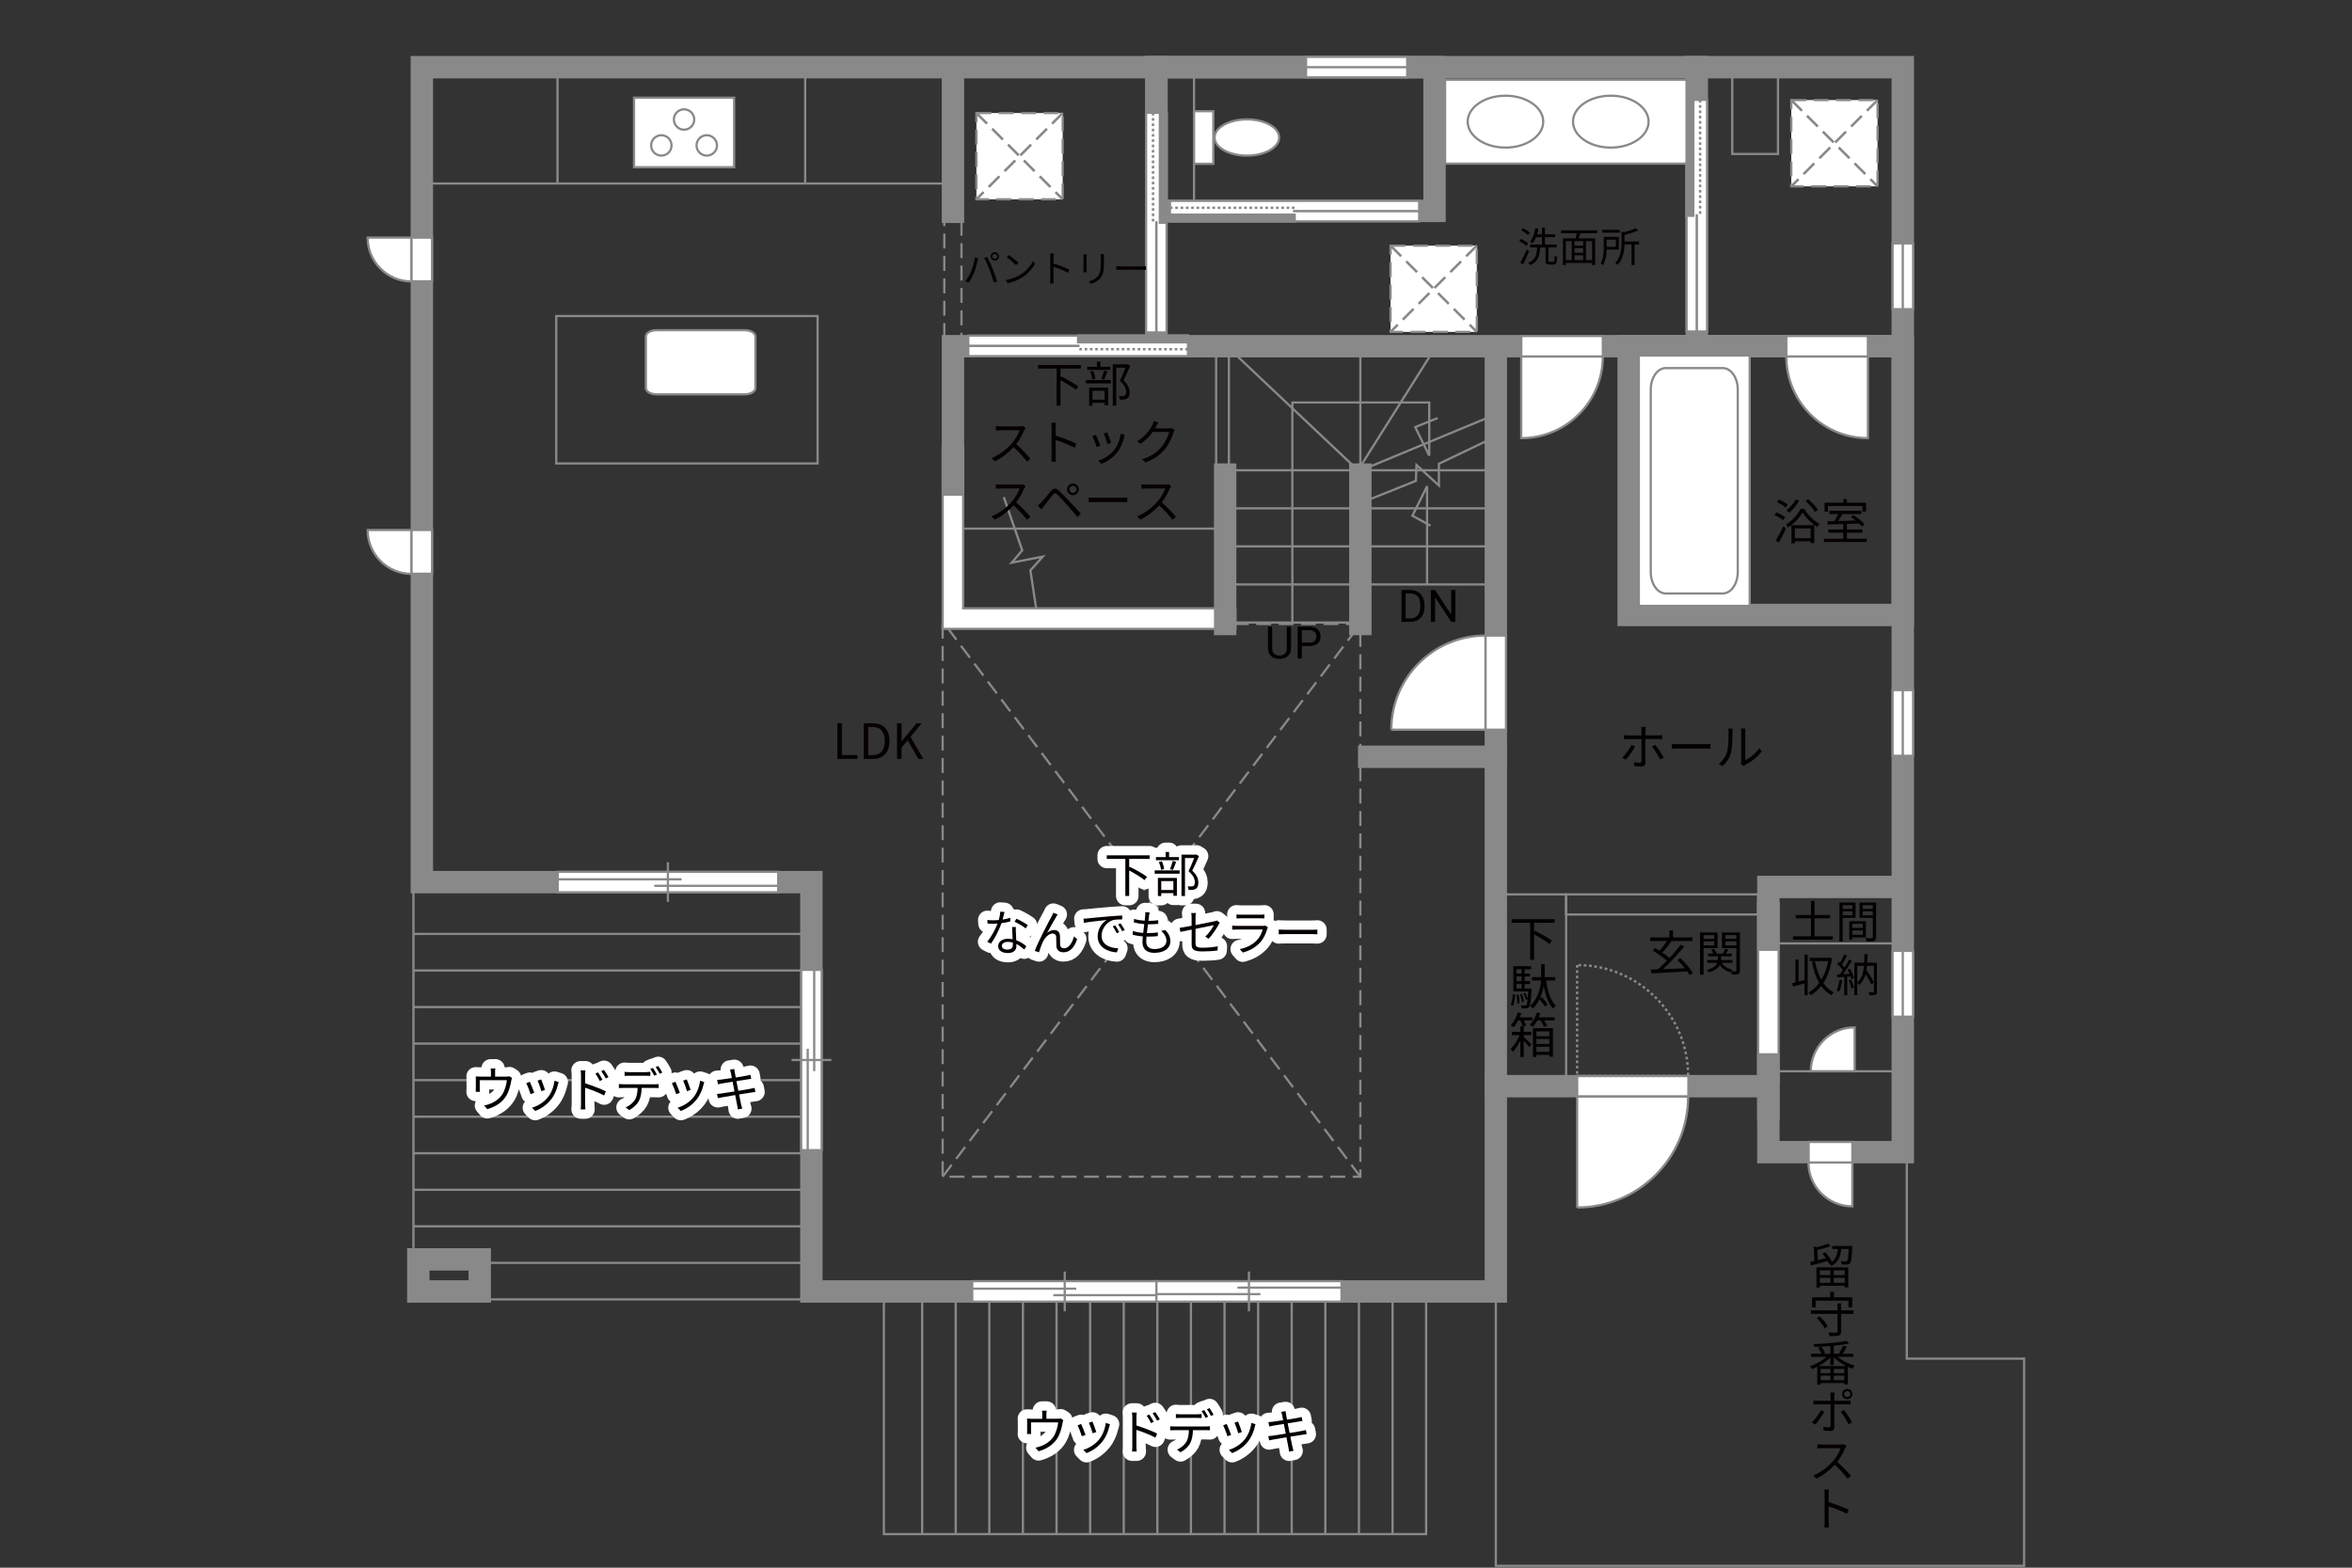 <?xml version="1.0" encoding="UTF-8"?><svg xmlns="http://www.w3.org/2000/svg" viewBox="0 0 630 420"><rect x="0" y="0" width="630" height="420" fill="#333333" stroke="none"/><defs><style>.cls-1{fill:#040000;}.cls-2{fill:#060001;}.cls-3,.cls-4,.cls-5,.cls-6{fill:#fff;}.cls-7{fill:#888988;}.cls-8{stroke:#fff;stroke-linecap:round;stroke-linejoin:round;stroke-width:5px;}.cls-8,.cls-9,.cls-10,.cls-11,.cls-12,.cls-13,.cls-14,.cls-15{fill:none;}.cls-9,.cls-10,.cls-4,.cls-5,.cls-13,.cls-6{stroke-width:.6px;}.cls-9,.cls-10,.cls-6{stroke-dasharray:0 0 4 2;}.cls-9,.cls-5,.cls-11,.cls-13,.cls-15,.cls-6{stroke:#898989;}.cls-10{stroke:#898988;}.cls-4,.cls-12,.cls-14{stroke:#888988;}.cls-11,.cls-12,.cls-14{stroke-width:.65px;}.cls-14{stroke-dasharray:0 0 0 0 .71 0 0 .71;}.cls-15{stroke-linecap:square;stroke-width:6px;}</style></defs><g id="kan"><rect class="cls-13" x="236.75" y="346" width="145.25" height="65"/><line class="cls-13" x1="247" y1="411" x2="247" y2="346"/><line class="cls-13" x1="256" y1="411" x2="256" y2="346"/><line class="cls-13" x1="265" y1="411" x2="265" y2="346"/><line class="cls-13" x1="274" y1="411" x2="274" y2="346"/><line class="cls-13" x1="283" y1="411" x2="283" y2="346"/><line class="cls-13" x1="292" y1="411" x2="292" y2="346"/><line class="cls-13" x1="301" y1="411" x2="301" y2="346"/><line class="cls-13" x1="310" y1="411" x2="310" y2="346"/><line class="cls-13" x1="319" y1="411" x2="319" y2="346"/><line class="cls-13" x1="328" y1="411" x2="328" y2="346"/><line class="cls-13" x1="337" y1="411" x2="337" y2="346"/><line class="cls-13" x1="346" y1="411" x2="346" y2="346"/><line class="cls-13" x1="355" y1="411" x2="355" y2="346"/><line class="cls-13" x1="364" y1="411" x2="364" y2="346"/><line class="cls-13" x1="373" y1="411" x2="373" y2="346"/><line class="cls-13" x1="130.5" y1="348.12" x2="217.33" y2="348.12"/><line class="cls-13" x1="130.5" y1="338.33" x2="217.33" y2="338.33"/><line class="cls-13" x1="110.75" y1="328.54" x2="217.33" y2="328.54"/><line class="cls-13" x1="110.75" y1="318.75" x2="217.33" y2="318.75"/><line class="cls-13" x1="110.75" y1="308.96" x2="217.33" y2="308.96"/><line class="cls-13" x1="110.75" y1="299.17" x2="217.33" y2="299.17"/><line class="cls-13" x1="110.75" y1="289.38" x2="217.33" y2="289.38"/><line class="cls-13" x1="110.75" y1="279.59" x2="217.33" y2="279.59"/><line class="cls-13" x1="110.75" y1="269.8" x2="217.33" y2="269.8"/><line class="cls-13" x1="110.75" y1="260.01" x2="217.33" y2="260.01"/><line class="cls-13" x1="110.75" y1="250.21" x2="217.33" y2="250.21"/><line class="cls-13" x1="110.75" y1="335.5" x2="110.75" y2="236.33"/><rect class="cls-13" x="325.75" y="92.75" width="3.42" height="33.08"/><line class="cls-13" x1="329.22" y1="166.78" x2="363.42" y2="166.78"/><line class="cls-13" x1="329.22" y1="156.58" x2="399.71" y2="156.58"/><line class="cls-13" x1="329.22" y1="146.38" x2="399.71" y2="146.38"/><line class="cls-13" x1="329.22" y1="136.19" x2="399.71" y2="136.19"/><line class="cls-13" x1="329.22" y1="125.99" x2="399.71" y2="125.99"/><polyline class="cls-13" points="330.25 94.33 363.75 125.99 383.58 94.5"/><line class="cls-13" x1="366.22" y1="125.31" x2="400.67" y2="111"/><line class="cls-13" x1="364.38" y1="128.5" x2="364.38" y2="94.42"/><polyline class="cls-13" points="366.33 134 379.25 128.83 379.42 124.58 385.42 130.08 385.42 124.25 399.33 117.58"/><polyline class="cls-13" points="346.17 166.78 346.17 107.83 382.83 107.83 382.83 122.08 379.08 114.42 385.08 112"/><polyline class="cls-13" points="382.25 156.58 382.25 130.25 378.33 138.17 383.17 140.83"/><rect class="cls-9" x="252.5" y="167.17" width="111.88" height="148.08"/><line class="cls-9" x1="364.38" y1="315.25" x2="254" y2="168.48"/><line class="cls-9" x1="252.5" y1="315.25" x2="364.38" y2="167.17"/><line class="cls-13" x1="258" y1="141.62" x2="328.17" y2="141.62"/><polyline class="cls-13" points="277.75 164.38 276 152.81 279.31 149.12 271 150.75 273.81 147.44 268.88 133.19"/><line class="cls-13" x1="113" y1="49.17" x2="255.25" y2="49.17"/><line class="cls-13" x1="149.33" y1="18" x2="149.33" y2="49.17"/><line class="cls-13" x1="215.67" y1="18" x2="215.67" y2="49.17"/><rect class="cls-13" x="149" y="84.67" width="70" height="39.5"/><rect class="cls-9" x="252.94" y="57.75" width="4.6" height="32.81"/><rect class="cls-13" x="402.88" y="239.62" width="16.62" height="51.38"/><rect class="cls-13" x="419.5" y="239.62" width="51.42" height="5.38"/><line class="cls-13" x1="476.42" y1="252.75" x2="509.67" y2="252.75"/><line class="cls-13" x1="476.42" y1="287" x2="508.38" y2="287"/><line class="cls-13" x1="319.83" y1="18" x2="319.83" y2="56.5"/><polyline class="cls-13" points="400.67 346 400.67 419.5 542.17 419.5 542.17 364 510.75 364 510.75 307.5"/><rect class="cls-13" x="464" y="19.5" width="12.25" height="21.75"/></g><g id="_外壁"><polygon class="cls-5" points="470.92 290 470.92 242 476.42 242 476.42 290 470.92 290 470.92 290"/><polygon class="cls-5" points="252.5 168.48 252.5 122.5 252.5 119.75 258 119.75 258 162.98 330.92 162.98 330.92 168.48 252.5 168.48 252.5 168.48"/><polygon class="cls-15" points="278 18 113 18 113 236.33 217.33 236.33 217.33 346 400.67 346 400.67 291 473.67 291 473.67 308.67 509.67 308.67 509.67 18 278 18"/><rect class="cls-15" x="112.05" y="337.4" width="16.45" height="8.6"/><polyline class="cls-15" points="400.67 291 400.67 92.75 509.67 92.75 255.25 92.75 255.25 129.83"/><line class="cls-15" x1="328.17" y1="127.15" x2="328.17" y2="167.17"/><line class="cls-15" x1="364.38" y1="127.15" x2="364.38" y2="167.17"/><line class="cls-15" x1="309.75" y1="18" x2="309.75" y2="92.75"/><line class="cls-15" x1="255.25" y1="56.75" x2="255.25" y2="20"/><line class="cls-15" x1="400.67" y1="202.75" x2="366.75" y2="202.75"/><line class="cls-15" x1="473.67" y1="297.25" x2="473.67" y2="285.17"/><polyline class="cls-15" points="473.67 251.75 473.67 237.62 508.25 237.62"/><rect class="cls-15" x="436.25" y="92.75" width="73.42" height="72"/><line class="cls-15" x1="454.5" y1="92.75" x2="454.5" y2="18"/><rect class="cls-15" x="309.75" y="18" width="74.5" height="38.5"/></g><g id="_建距"><path class="cls-5" d="m484.41,311.44h11.76v11.76c-6.49,0-11.76-5.26-11.76-11.76Z"/><polygon class="cls-5" points="484.45 308.67 484.45 305.94 496.17 305.94 496.17 311.44 484.45 311.44 484.45 308.67"/><path class="cls-5" d="m485.03,287h11.76v-11.76c-6.49,0-11.76,5.26-11.76,11.76Z"/><path class="cls-5" d="m110.23,153.75v-11.76h-11.76c0,6.49,5.26,11.76,11.76,11.76Z"/><polygon class="cls-5" points="113 153.71 115.73 153.71 115.73 141.99 110.23 141.99 110.23 153.71 113 153.71"/><path class="cls-5" d="m110.23,75.41v-11.76h-11.76c0,6.49,5.26,11.76,11.76,11.76Z"/><polygon class="cls-5" points="113 75.37 115.73 75.37 115.73 63.66 110.23 63.66 110.23 75.37 113 75.37"/><polygon class="cls-5" points="349.83 18 349.83 20.73 376.93 20.73 376.93 15.23 349.83 15.23 349.83 18"/><line class="cls-13" x1="376.93" y1="18" x2="349.83" y2="18"/><polygon class="cls-5" points="509.67 254.75 506.94 254.75 506.94 272.38 512.44 272.38 512.44 254.75 509.67 254.75"/><line class="cls-13" x1="509.67" y1="272.38" x2="509.67" y2="254.75"/><polygon class="cls-5" points="509.67 184.88 506.94 184.88 506.94 202.5 512.44 202.5 512.44 184.88 509.67 184.88"/><line class="cls-13" x1="509.67" y1="202.5" x2="509.67" y2="184.88"/><polygon class="cls-5" points="509.67 65.21 506.94 65.21 506.94 82.83 512.44 82.83 512.44 65.21 509.67 65.21"/><line class="cls-13" x1="509.67" y1="82.83" x2="509.67" y2="65.21"/><polygon class="cls-5" points="400.67 195.5 403.4 195.5 403.4 170.27 397.9 170.27 397.9 195.5 400.67 195.5"/><path class="cls-4" d="m372.67,195.5h25.22v-25.23c-13.93,0-25.22,11.29-25.22,25.23"/><polygon class="cls-5" points="422.45 291 422.45 288.27 452.25 288.27 452.25 293.77 422.45 293.77 422.45 291"/><path class="cls-4" d="m422.45,323.5v-29.72h29.73c0,16.42-13.31,29.72-29.73,29.72"/><path class="cls-14" d="m422.45,258.55v29.72h29.73c0-16.42-13.31-29.72-29.73-29.72"/><polygon class="cls-5" points="478.48 92.75 478.48 90.02 500.33 90.02 500.33 95.52 478.48 95.52 478.48 92.75"/><path class="cls-5" d="m478.48,95.52h21.86v21.87c-12.07,0-21.86-9.79-21.86-21.87"/><polygon class="cls-5" points="429.33 92.75 429.33 90.02 407.48 90.02 407.48 95.52 429.33 95.52 429.33 92.75"/><path class="cls-5" d="m429.33,95.52h-21.86v21.87c12.07,0,21.86-9.79,21.86-21.87"/><rect class="cls-5" x="438.97" y="95.25" width="29.7" height="67.08"/><path class="cls-13" d="m446.18,98.61c-2.21,0-4.01,2.59-4.01,5.74v48.91c0,3.16,1.8,5.73,4.01,5.73h15.28c2.21,0,4.01-2.58,4.01-5.73v-48.91c0-3.15-1.8-5.74-4.01-5.74h-15.28Z"/><path class="cls-5" d="m173,90.14c0-.94,1.29-1.68,2.88-1.68h23.58c1.59,0,2.89.75,2.89,1.68v13.82c0,.93-1.3,1.69-2.89,1.69h-23.58c-1.59,0-2.88-.76-2.88-1.69v-13.82Z"/><rect class="cls-5" x="169.83" y="26.18" width="26.81" height="18.62"/><path class="cls-5" d="m179.88,38.96c0-1.51-1.22-2.73-2.73-2.73s-2.74,1.22-2.74,2.73,1.23,2.73,2.74,2.73,2.73-1.22,2.73-2.73Z"/><path class="cls-5" d="m192.05,38.96c0-1.51-1.23-2.73-2.74-2.73s-2.73,1.22-2.73,2.73,1.22,2.73,2.73,2.73,2.74-1.22,2.74-2.73Z"/><path class="cls-5" d="m185.96,32.01c0-1.51-1.23-2.72-2.73-2.72s-2.73,1.22-2.73,2.72,1.23,2.74,2.73,2.74,2.73-1.23,2.73-2.74Z"/><polygon class="cls-5" points="149.38 236.33 149.38 239.06 208.44 239.06 208.44 233.56 149.38 233.56 149.38 236.33"/><line class="cls-13" x1="178.9" y1="230.99" x2="178.9" y2="241.64"/><line class="cls-13" x1="182.57" y1="235.58" x2="149.38" y2="235.58"/><line class="cls-13" x1="208.44" y1="237.32" x2="175.24" y2="237.32"/><polygon class="cls-5" points="217.33 259.83 214.6 259.83 214.6 308.14 220.1 308.14 220.1 259.83 217.33 259.83"/><line class="cls-13" x1="222.68" y1="283.98" x2="212.02" y2="283.98"/><line class="cls-13" x1="218.09" y1="286.98" x2="218.09" y2="259.83"/><line class="cls-13" x1="216.35" y1="308.14" x2="216.35" y2="280.99"/><polygon class="cls-5" points="313.38 56.54 313.38 53.81 380.14 53.81 380.14 59.31 313.38 59.31 313.38 56.54"/><rect class="cls-7" x="313.38" y="57.53" width="33.39" height="1.78"/><rect class="cls-12" x="313.38" y="57.53" width="33.39" height="1.78"/><line class="cls-14" x1="313.38" y1="55.67" x2="346.76" y2="55.67"/><path class="cls-3" d="m346.76,56.56l33.38-.07-33.38.07Z"/><line class="cls-11" x1="346.34" y1="56.56" x2="380.23" y2="56.56"/><polygon class="cls-5" points="454.53 26.75 457.26 26.75 457.26 88.81 451.76 88.81 451.76 26.75 454.53 26.75"/><rect class="cls-7" x="451.76" y="26.75" width="1.78" height="31.03"/><rect class="cls-12" x="451.76" y="26.75" width="1.78" height="31.03"/><line class="cls-14" x1="455.39" y1="26.75" x2="455.39" y2="57.78"/><path class="cls-3" d="m454.5,57.78l.07,31.03-.07-31.03Z"/><line class="cls-11" x1="454.5" y1="57.39" x2="454.5" y2="88.89"/><polygon class="cls-5" points="309.71 30.22 306.98 30.22 306.98 89.07 312.48 89.07 312.48 30.22 309.71 30.22"/><rect class="cls-7" x="310.7" y="30.22" width="1.78" height="29.43"/><rect class="cls-12" x="310.7" y="30.22" width="1.78" height="29.43"/><line class="cls-14" x1="308.85" y1="30.22" x2="308.85" y2="59.64"/><path class="cls-3" d="m309.74,59.64l-.07,29.42.07-29.42Z"/><line class="cls-11" x1="309.74" y1="59.27" x2="309.74" y2="89.14"/><polygon class="cls-5" points="318.21 92.68 318.21 95.41 259.36 95.41 259.36 89.91 318.21 89.91 318.21 92.68"/><rect class="cls-7" x="288.79" y="89.91" width="29.43" height="1.78"/><rect class="cls-12" x="288.79" y="89.91" width="29.43" height="1.78"/><line class="cls-14" x1="318.21" y1="93.55" x2="288.79" y2="93.55"/><path class="cls-3" d="m288.79,92.66l-29.42.07,29.42-.07Z"/><line class="cls-11" x1="289.16" y1="92.66" x2="259.29" y2="92.66"/><rect class="cls-5" x="319.83" y="29.79" width="5.17" height="14.09"/><path class="cls-5" d="m333.99,31.98c-4.77,0-8.65,2.17-8.65,4.86s3.88,4.86,8.65,4.86,8.64-2.17,8.64-4.86-3.87-4.86-8.64-4.86Z"/><rect class="cls-5" x="387.08" y="21.35" width="64.67" height="22.48"/><path class="cls-13" d="m393.13,32.59c0-3.83,4.53-6.95,10.12-6.95s10.12,3.11,10.12,6.95-4.53,6.95-10.12,6.95-10.12-3.12-10.12-6.95Z"/><path class="cls-13" d="m421.34,32.59c0-3.83,4.53-6.95,10.12-6.95s10.12,3.11,10.12,6.95-4.53,6.95-10.12,6.95-10.12-3.12-10.12-6.95Z"/><rect class="cls-6" x="479.81" y="26.81" width="23.11" height="23.11"/><line class="cls-10" x1="502.92" y1="26.81" x2="479.81" y2="49.92"/><line class="cls-9" x1="502.92" y1="26.81" x2="479.81" y2="49.92"/><line class="cls-10" x1="479.81" y1="26.81" x2="502.92" y2="49.92"/><line class="cls-9" x1="479.81" y1="26.81" x2="502.92" y2="49.92"/><rect class="cls-6" x="372.47" y="65.81" width="23.11" height="23.11"/><line class="cls-10" x1="395.58" y1="65.81" x2="372.47" y2="88.92"/><line class="cls-9" x1="395.58" y1="65.81" x2="372.47" y2="88.92"/><line class="cls-10" x1="372.47" y1="65.81" x2="395.58" y2="88.92"/><line class="cls-9" x1="372.47" y1="65.81" x2="395.58" y2="88.92"/><rect class="cls-6" x="261.54" y="30.28" width="23.11" height="23.11"/><line class="cls-10" x1="284.66" y1="30.28" x2="261.54" y2="53.39"/><line class="cls-9" x1="284.66" y1="30.28" x2="261.54" y2="53.39"/><line class="cls-10" x1="261.54" y1="30.28" x2="284.66" y2="53.39"/><line class="cls-9" x1="261.54" y1="30.28" x2="284.66" y2="53.39"/><polygon class="cls-5" points="260.42 346 260.42 348.73 310 348.73 310 343.23 260.42 343.23 260.42 346"/><line class="cls-13" x1="285.2" y1="340.65" x2="285.2" y2="351.31"/><line class="cls-13" x1="288.28" y1="345.25" x2="260.42" y2="345.25"/><line class="cls-13" x1="310" y1="346.99" x2="282.13" y2="346.99"/><polygon class="cls-5" points="309.75 345.96 309.75 343.23 359.33 343.23 359.33 348.73 309.75 348.73 309.75 345.96"/><line class="cls-13" x1="334.54" y1="351.31" x2="334.54" y2="340.65"/><line class="cls-13" x1="337.61" y1="346.71" x2="309.75" y2="346.71"/><line class="cls-13" x1="359.33" y1="344.97" x2="331.47" y2="344.97"/></g><g id="_文字"><path class="cls-1" d="m452.58,261.23c-.17-.29-.38-.62-.64-.97-3.5.2-7.19.38-9.63.51l-.1-1.01c.56-.01,1.2-.04,1.88-.07.74-.65,1.57-1.44,2.39-2.29-.96-.87-2.52-1.98-3.77-2.74l.6-.69c.38.22.79.47,1.21.73.68-.75,1.44-1.77,1.98-2.61h-4.49v-.95h5.15v-1.89h.99v1.89h5.2v.95h-5.79l.16.07c-.73,1.03-1.66,2.21-2.47,3.04.73.49,1.43,1,1.94,1.46,1.12-1.2,2.18-2.46,2.99-3.56l.95.49c-1.62,2-3.83,4.36-5.71,6.07,1.79-.08,3.85-.17,5.86-.26-.62-.78-1.34-1.57-2-2.22l.83-.49c1.3,1.22,2.7,2.89,3.37,3.99l-.9.57Z"/><path class="cls-1" d="m456.32,254v7.14h-.95v-11.32h4.71v4.19h-3.76Zm0-3.46v1h2.85v-1h-2.85Zm2.85,2.74v-1.08h-2.85v1.08h2.85Zm6.88,6.69c0,.52-.1.81-.46.98-.32.16-.88.17-1.7.17-.03-.23-.14-.61-.26-.86-.05.08-.1.16-.13.22-1.27-.34-2.22-1.01-2.82-1.95-.38.73-1.2,1.46-2.92,1.99-.12-.18-.38-.48-.57-.65,1.83-.51,2.55-1.25,2.81-1.92h-2.69v-.74h2.83v-1.01h-2.61v-.73h1.39c-.13-.34-.35-.75-.58-1.05l.75-.25c.31.4.61.94.7,1.3h1.69c.22-.4.49-.94.62-1.33l.87.29c-.22.35-.46.73-.66,1.04h1.53v.73h-2.85v1.01h3.07v.74h-2.86c.55.92,1.52,1.56,2.85,1.82-.12.1-.26.27-.38.43.55.03,1.05.03,1.21.01.17,0,.22-.06.22-.25v-5.95h-3.87v-4.2h4.82v10.17Zm-3.9-9.44v1h2.95v-1h-2.95Zm2.95,2.77v-1.1h-2.95v1.1h2.95Z"/><path class="cls-1" d="m435.45,203.56l-.9-.61c.87-.79,1.98-2.34,2.48-3.39l.91.44c-.55,1.11-1.75,2.77-2.5,3.56Zm5.28-7.89v1.34h3.43c.31,0,.74-.03,1.07-.06v1.08c-.35-.03-.74-.04-1.05-.04h-3.45v6.31c0,.68-.33,1.03-1.12,1.03-.55,0-1.31-.03-1.85-.09l-.09-1.03c.57.1,1.16.14,1.5.14s.51-.14.51-.49v-5.86h-3.6c-.4,0-.77.01-1.12.05v-1.1c.36.05.69.08,1.11.08h3.61v-1.34c0-.27-.04-.73-.09-.92h1.22c-.03.18-.08.65-.08.92Zm4.9,7.29l-.96.53c-.51-1.03-1.48-2.64-2.17-3.46l.88-.48c.7.83,1.73,2.47,2.25,3.41Z"/><path class="cls-1" d="m449.63,199.37h7.12c.65,0,1.12-.04,1.4-.06v1.27c-.26-.01-.81-.06-1.39-.06h-7.14c-.71,0-1.4.03-1.81.06v-1.27c.39.03,1.08.06,1.81.06Z"/><path class="cls-1" d="m462.62,201.4c.38-1.18.39-3.78.39-5.23,0-.39-.04-.68-.09-.95h1.2c-.01.16-.07.55-.07.94,0,1.44-.05,4.23-.4,5.53-.39,1.39-1.22,2.67-2.31,3.58l-.97-.66c1.09-.78,1.87-1.94,2.26-3.2Zm3.78,2.54v-7.79c0-.49-.07-.87-.08-.96h1.2c-.01.09-.05.47-.05.96v7.5c1.2-.55,2.79-1.73,3.8-3.2l.61.88c-1.12,1.52-2.92,2.86-4.43,3.6-.21.12-.35.22-.44.3l-.69-.57c.05-.21.09-.47.09-.73Z"/><path class="cls-2" d="m477.65,139.39c-.51-.44-1.52-1.03-2.37-1.38l.53-.73c.82.32,1.86.87,2.38,1.3l-.55.81Zm-2.01,5.4c.58-.92,1.42-2.47,2.05-3.82l.73.58c-.57,1.27-1.31,2.7-1.95,3.83l-.83-.6Zm2.64-8.81c-.48-.46-1.48-1.08-2.3-1.46l.52-.7c.82.35,1.85.92,2.34,1.39l-.56.77Zm4.98.34c.97,1.62,2.6,3.22,4.08,4.03-.2.23-.43.6-.57.87-1.47-.92-3.07-2.51-3.94-3.94-.78,1.39-2.27,3.03-3.89,4.04-.1-.26-.35-.6-.55-.82,1.64-.96,3.18-2.7,3.91-4.19h.95Zm-1.33-2.22c-.68,1.21-1.69,2.46-2.63,3.26-.18-.17-.57-.46-.82-.6.97-.73,1.91-1.85,2.51-2.95l.94.29Zm-2.08,6.6h6.11v4.78h-.96v-.46h-4.23v.55h-.92v-4.88Zm.92.87v2.6h4.23v-2.6h-4.23Zm5.41-4.42c-.49-.81-1.59-2.04-2.55-2.92l.74-.48c.97.86,2.09,2.04,2.6,2.85l-.79.56Z"/><path class="cls-2" d="m500,144.33v.87h-11.44v-.87h5.17v-1.62h-3.99v-.86h3.99v-1.46c-1.57.05-3.03.09-4.17.13l-.05-.88c.53-.01,1.14-.01,1.81-.03.38-.56.79-1.27,1.1-1.89h-2.39v-.86h8.54v.86h-5.04c-.36.61-.79,1.29-1.2,1.86,1.46-.04,3.09-.08,4.72-.13-.43-.35-.88-.69-1.3-.98l.69-.48c1.09.69,2.41,1.74,3.02,2.5l-.73.55c-.2-.23-.46-.51-.77-.79-1.08.04-2.18.08-3.25.1v1.5h4.16v.86h-4.16v1.62h5.29Zm-10.36-7.27h-.92v-2.39h5.02v-.96h.97v.96h5.12v2.39h-.96v-1.5h-9.23v1.5Z"/><path class="cls-8" d="m302.46,230.11v2.31l.17-.19c1.55.74,3.59,1.91,4.62,2.69l-.68.87c-.88-.73-2.63-1.79-4.11-2.59v6.84h-1.03v-9.93h-4.97v-.96h11.48v.96h-5.49Z"/><path class="cls-8" d="m309.29,233.19h6.68v.88h-6.68v-.88Zm6.5-2.72h-6.16v-.84h2.6v-1.39h.92v1.39h2.64v.84Zm-5.63,4.73h5.08v4.78h-.94v-.69h-3.25v.77h-.9v-4.86Zm.83-2.17c-.06-.57-.3-1.44-.57-2.11l.81-.17c.3.64.53,1.52.6,2.08l-.83.2Zm.06,3.03v2.39h3.25v-2.39h-3.25Zm2.35-3.19c.25-.6.57-1.56.73-2.21l.91.22c-.27.75-.58,1.61-.86,2.18l-.78-.2Zm7.76-3.51c-.53,1.22-1.2,2.72-1.81,3.9,1.3,1.2,1.62,2.22,1.64,3.15,0,.79-.18,1.39-.64,1.69-.23.16-.51.25-.85.29-.33.04-.75.04-1.13.03-.01-.27-.1-.69-.27-.96.4.04.75.04,1.03.03.2-.01.4-.05.56-.14.27-.17.35-.56.35-1.03,0-.82-.36-1.78-1.68-2.91.53-1.09,1.1-2.5,1.51-3.54h-2.46v10.19h-.94v-11.1h3.82l.16-.04.7.46Z"/><path class="cls-8" d="m268.56,246.36c.68-.1,1.38-.26,2.04-.48l.03.97c-.69.2-1.51.36-2.37.48-.64,1.83-1.79,4.08-2.83,5.49l-1-.52c1.08-1.26,2.18-3.34,2.78-4.86-.39.03-.78.04-1.16.04-.48,0-1.03-.01-1.52-.04l-.06-.97c.48.06,1.04.09,1.59.09.47,0,.96-.03,1.47-.07.2-.73.38-1.55.4-2.25l1.14.1c-.12.47-.3,1.26-.51,2.01Zm3.56,3.41c.01.48.06,1.33.09,2.13,1.12.4,2.03,1.04,2.7,1.61l-.56.88c-.56-.49-1.26-1.08-2.11-1.49.01.21.01.39.01.55,0,1.04-.66,1.88-2.28,1.88-1.43,0-2.6-.58-2.6-1.87,0-1.2,1.13-1.95,2.6-1.95.44,0,.87.04,1.27.13-.05-1.07-.12-2.35-.14-3.28h1.01c-.03.53-.03.94-.01,1.4Zm-2.26,4.63c1.08,0,1.44-.57,1.44-1.29,0-.17,0-.36-.01-.58-.42-.13-.87-.19-1.34-.19-.95,0-1.6.44-1.6,1.04s.49,1.03,1.51,1.03Zm1.9-7.47l.53-.79c.94.42,2.42,1.26,3.03,1.73l-.59.86c-.7-.6-2.11-1.4-2.98-1.79Z"/><path class="cls-8" d="m282.9,245.65c-.57.9-1.77,3.06-2.44,4.32.62-.57,1.31-.81,1.94-.81.86,0,1.48.55,1.52,1.57.03.77.01,1.77.05,2.4.04.65.48.92,1.05.92,1.44,0,2.3-1.79,2.64-3.17l.86.7c-.69,2.09-1.78,3.55-3.67,3.55-1.39,0-1.83-.88-1.89-1.65-.04-.75-.01-1.75-.05-2.47-.04-.57-.36-.91-.95-.91-1.05,0-2.03,1.07-2.54,2.08-.39.78-.95,2.31-1.12,2.96l-1.12-.39c.95-2.63,3.8-7.96,4.5-9.22.16-.3.32-.62.48-1l1.14.47c-.12.16-.26.39-.42.64Z"/><path class="cls-8" d="m291.39,246.04c.85-.09,3.3-.34,5.69-.53,1.42-.12,2.64-.2,3.51-.23v1.04c-.74,0-1.88.01-2.55.21-1.85.6-2.98,2.57-2.98,4.12,0,2.54,2.37,3.34,4.48,3.42l-.38,1.08c-2.4-.09-5.15-1.38-5.15-4.28,0-2.03,1.23-3.68,2.43-4.39-1.39.16-4.71.47-6.11.77l-.12-1.13c.49-.01.91-.04,1.16-.06Zm8.4,3.68l-.66.31c-.3-.62-.68-1.3-1.07-1.83l.66-.29c.3.43.79,1.24,1.07,1.81Zm1.48-.56l-.68.33c-.31-.64-.69-1.27-1.09-1.82l.64-.3c.31.43.83,1.22,1.13,1.79Z"/><path class="cls-8" d="m307.79,245.36c-.04.34-.1.79-.18,1.34,1,0,1.89-.05,2.64-.17l-.03.98c-.83.08-1.59.12-2.64.12h-.09c-.09.77-.19,1.59-.29,2.35h.25c.88,0,1.79-.04,2.7-.17l-.03.99c-.86.09-1.66.13-2.55.13h-.47c-.05.52-.08.97-.08,1.29,0,1.26.7,2.04,2.18,2.04,1.98,0,3.24-.87,3.24-2.21,0-.87-.47-1.85-1.42-2.65l1.14-.23c.9.99,1.33,1.88,1.33,3,0,1.94-1.72,3.11-4.29,3.11-1.77,0-3.19-.77-3.19-2.9,0-.36.04-.88.1-1.5-.97-.08-1.92-.22-2.72-.47l.05-1c.86.3,1.85.46,2.77.53.08-.77.18-1.59.29-2.35-.95-.08-1.98-.25-2.79-.46l.05-.95c.82.26,1.89.42,2.85.48.06-.52.12-.99.14-1.37.04-.44.04-.68.01-.92l1.17.08c-.09.35-.13.62-.17.91Z"/><path class="cls-8" d="m319.18,249.05c-1.31.27-2.47.51-3,.62l-.2-1.08c.59-.08,1.82-.3,3.2-.56v-2.22c0-.39-.03-.82-.09-1.2h1.23c-.06.38-.09.82-.09,1.2v2.03c2.21-.43,4.49-.9,5.03-1.01.29-.07.53-.14.69-.23l.77.6c-.09.13-.22.35-.31.52-.6,1.08-1.62,2.7-2.67,3.78l-.91-.55c.97-.88,1.92-2.31,2.31-3.09-.22.04-2.61.52-4.91.99v3.87c0,.9.34,1.18,1.89,1.18s2.76-.13,4.06-.38l-.05,1.12c-1.16.17-2.46.26-4.08.26-2.42,0-2.86-.62-2.86-1.91v-3.94Z"/><path class="cls-8" d="m339.45,248.79c-.35,1.29-.94,2.64-1.9,3.69-1.37,1.49-2.99,2.26-4.65,2.72l-.81-.92c1.85-.38,3.47-1.21,4.58-2.38.79-.83,1.31-1.94,1.55-2.87h-6.9c-.31,0-.81.01-1.27.04v-1.09c.48.05.92.08,1.27.08h6.85c.3,0,.57-.03.71-.1l.74.47c-.07.12-.14.29-.17.38Zm-7.07-3.74h5.11c.42,0,.87-.01,1.18-.07v1.08c-.31-.03-.75-.04-1.2-.04h-5.1c-.4,0-.82.01-1.17.04v-1.08c.34.05.75.07,1.17.07Z"/><path class="cls-8" d="m344.34,249.1h7.12c.65,0,1.12-.04,1.4-.06v1.27c-.26-.01-.81-.06-1.39-.06h-7.14c-.72,0-1.4.03-1.81.06v-1.27c.39.03,1.08.06,1.81.06Z"/><path class="cls-2" d="m302.46,230.11v2.31l.17-.19c1.55.74,3.59,1.91,4.62,2.69l-.68.87c-.88-.73-2.63-1.79-4.11-2.59v6.84h-1.03v-9.93h-4.97v-.96h11.48v.96h-5.49Z"/><path class="cls-2" d="m309.29,233.19h6.68v.88h-6.68v-.88Zm6.5-2.72h-6.16v-.84h2.6v-1.39h.92v1.39h2.64v.84Zm-5.63,4.73h5.08v4.78h-.94v-.69h-3.25v.77h-.9v-4.86Zm.83-2.17c-.06-.57-.3-1.44-.57-2.11l.81-.17c.3.64.53,1.52.6,2.08l-.83.2Zm.06,3.03v2.39h3.25v-2.39h-3.25Zm2.35-3.19c.25-.6.57-1.56.73-2.21l.91.22c-.27.75-.58,1.61-.86,2.18l-.78-.2Zm7.76-3.51c-.53,1.22-1.2,2.72-1.81,3.9,1.3,1.2,1.62,2.22,1.64,3.15,0,.79-.18,1.39-.64,1.69-.23.16-.51.25-.85.29-.33.04-.75.04-1.13.03-.01-.27-.1-.69-.27-.96.4.04.75.04,1.03.03.2-.01.4-.05.56-.14.27-.17.35-.56.35-1.03,0-.82-.36-1.78-1.68-2.91.53-1.09,1.1-2.5,1.51-3.54h-2.46v10.19h-.94v-11.1h3.82l.16-.04.7.46Z"/><path class="cls-2" d="m268.56,246.36c.68-.1,1.38-.26,2.04-.48l.03.97c-.69.2-1.51.36-2.37.48-.64,1.83-1.79,4.08-2.83,5.49l-1-.52c1.08-1.26,2.18-3.34,2.78-4.86-.39.03-.78.04-1.16.04-.48,0-1.03-.01-1.52-.04l-.06-.97c.48.06,1.04.09,1.59.09.47,0,.96-.03,1.47-.07.2-.73.38-1.55.4-2.25l1.14.1c-.12.47-.3,1.26-.51,2.01Zm3.56,3.41c.01.48.06,1.33.09,2.13,1.12.4,2.03,1.04,2.7,1.61l-.56.88c-.56-.49-1.26-1.08-2.11-1.49.01.21.01.39.01.55,0,1.04-.66,1.88-2.28,1.88-1.43,0-2.6-.58-2.6-1.87,0-1.2,1.13-1.95,2.6-1.95.44,0,.87.04,1.27.13-.05-1.07-.12-2.35-.14-3.28h1.01c-.03.53-.03.94-.01,1.4Zm-2.26,4.63c1.08,0,1.44-.57,1.44-1.29,0-.17,0-.36-.01-.58-.42-.13-.87-.19-1.34-.19-.95,0-1.6.44-1.6,1.04s.49,1.03,1.51,1.03Zm1.9-7.47l.53-.79c.94.42,2.42,1.26,3.03,1.73l-.59.86c-.7-.6-2.11-1.4-2.98-1.79Z"/><path class="cls-2" d="m282.9,245.65c-.57.9-1.77,3.06-2.44,4.32.62-.57,1.31-.81,1.94-.81.86,0,1.48.55,1.52,1.57.03.77.01,1.77.05,2.4.04.65.48.92,1.05.92,1.44,0,2.3-1.79,2.64-3.17l.86.7c-.69,2.09-1.78,3.55-3.67,3.55-1.39,0-1.83-.88-1.89-1.65-.04-.75-.01-1.75-.05-2.47-.04-.57-.36-.91-.95-.91-1.05,0-2.03,1.07-2.54,2.08-.39.78-.95,2.31-1.12,2.96l-1.12-.39c.95-2.63,3.8-7.96,4.5-9.22.16-.3.32-.62.48-1l1.14.47c-.12.16-.26.39-.42.64Z"/><path class="cls-2" d="m291.39,246.04c.85-.09,3.3-.34,5.69-.53,1.42-.12,2.64-.2,3.51-.23v1.04c-.74,0-1.88.01-2.55.21-1.85.6-2.98,2.57-2.98,4.12,0,2.54,2.37,3.34,4.48,3.42l-.38,1.08c-2.4-.09-5.15-1.38-5.15-4.28,0-2.03,1.23-3.68,2.43-4.39-1.39.16-4.71.47-6.11.77l-.12-1.13c.49-.01.91-.04,1.16-.06Zm8.4,3.68l-.66.31c-.3-.62-.68-1.3-1.07-1.83l.66-.29c.3.43.79,1.24,1.07,1.81Zm1.48-.56l-.68.33c-.31-.64-.69-1.27-1.09-1.82l.64-.3c.31.43.83,1.22,1.13,1.79Z"/><path class="cls-2" d="m307.79,245.36c-.04.34-.1.79-.18,1.34,1,0,1.89-.05,2.64-.17l-.03.98c-.83.08-1.59.12-2.64.12h-.09c-.09.77-.19,1.59-.29,2.35h.25c.88,0,1.79-.04,2.7-.17l-.03.99c-.86.09-1.66.13-2.55.13h-.47c-.05.52-.08.97-.08,1.29,0,1.26.7,2.04,2.18,2.04,1.98,0,3.24-.87,3.24-2.21,0-.87-.47-1.85-1.42-2.65l1.14-.23c.9.99,1.33,1.88,1.33,3,0,1.94-1.72,3.11-4.29,3.11-1.77,0-3.19-.77-3.19-2.9,0-.36.04-.88.1-1.5-.97-.08-1.92-.22-2.72-.47l.05-1c.86.3,1.85.46,2.77.53.08-.77.18-1.59.29-2.35-.95-.08-1.98-.25-2.79-.46l.05-.95c.82.26,1.89.42,2.85.48.06-.52.12-.99.14-1.37.04-.44.04-.68.01-.92l1.17.08c-.09.35-.13.62-.17.91Z"/><path class="cls-2" d="m319.18,249.05c-1.31.27-2.47.51-3,.62l-.2-1.08c.59-.08,1.82-.3,3.2-.56v-2.22c0-.39-.03-.82-.09-1.2h1.23c-.06.38-.09.82-.09,1.2v2.03c2.21-.43,4.49-.9,5.03-1.01.29-.07.53-.14.69-.23l.77.6c-.09.13-.22.35-.31.52-.6,1.08-1.62,2.7-2.67,3.78l-.91-.55c.97-.88,1.92-2.31,2.31-3.09-.22.04-2.61.52-4.91.99v3.87c0,.9.34,1.18,1.89,1.18s2.76-.13,4.06-.38l-.05,1.12c-1.16.17-2.46.26-4.08.26-2.42,0-2.86-.62-2.86-1.91v-3.94Z"/><path class="cls-2" d="m339.45,248.79c-.35,1.29-.94,2.64-1.9,3.69-1.37,1.49-2.99,2.26-4.65,2.72l-.81-.92c1.85-.38,3.47-1.21,4.58-2.38.79-.83,1.31-1.94,1.55-2.87h-6.9c-.31,0-.81.01-1.27.04v-1.09c.48.05.92.08,1.27.08h6.85c.3,0,.57-.03.71-.1l.74.47c-.07.12-.14.29-.17.38Zm-7.07-3.74h5.11c.42,0,.87-.01,1.18-.07v1.08c-.31-.03-.75-.04-1.2-.04h-5.1c-.4,0-.82.01-1.17.04v-1.08c.34.05.75.07,1.17.07Z"/><path class="cls-2" d="m344.34,249.1h7.12c.65,0,1.12-.04,1.4-.06v1.27c-.26-.01-.81-.06-1.39-.06h-7.14c-.72,0-1.4.03-1.81.06v-1.27c.39.03,1.08.06,1.81.06Z"/><path class="cls-2" d="m284.06,98.75v2.31l.17-.19c1.55.74,3.59,1.91,4.62,2.69l-.68.87c-.88-.73-2.63-1.79-4.11-2.59v6.84h-1.03v-9.93h-4.97v-.96h11.48v.96h-5.49Z"/><path class="cls-2" d="m290.88,101.83h6.68v.88h-6.68v-.88Zm6.5-2.72h-6.16v-.84h2.6v-1.39h.92v1.39h2.64v.84Zm-5.63,4.73h5.08v4.78h-.94v-.69h-3.25v.77h-.9v-4.86Zm.83-2.17c-.06-.57-.3-1.44-.57-2.11l.81-.17c.3.64.53,1.52.6,2.08l-.83.2Zm.06,3.03v2.39h3.25v-2.39h-3.25Zm2.35-3.19c.25-.6.57-1.56.73-2.21l.91.22c-.27.75-.58,1.61-.86,2.18l-.78-.2Zm7.76-3.51c-.53,1.22-1.2,2.72-1.81,3.9,1.3,1.2,1.62,2.22,1.64,3.15,0,.79-.18,1.39-.64,1.69-.23.16-.51.25-.85.29-.33.04-.75.04-1.13.03-.01-.27-.1-.69-.27-.96.4.04.75.04,1.03.03.19-.01.4-.05.56-.14.27-.17.35-.56.35-1.03,0-.82-.36-1.78-1.68-2.91.53-1.09,1.1-2.5,1.51-3.54h-2.46v10.19h-.94v-11.1h3.82l.16-.04.7.46Z"/><path class="cls-2" d="m274.37,115.18c-.44,1.12-1.26,2.64-2.18,3.81,1.37,1.17,2.95,2.86,3.8,3.89l-.91.78c-.87-1.14-2.25-2.68-3.58-3.86-1.39,1.5-3.15,2.92-5.07,3.8l-.83-.87c2.09-.82,4.02-2.37,5.36-3.86.88-1,1.83-2.54,2.16-3.61h-5.07c-.46,0-1.17.05-1.31.07v-1.18c.18.03.92.08,1.31.08h5.02c.43,0,.77-.04.98-.1l.66.51c-.08.1-.25.39-.33.57Z"/><path class="cls-2" d="m281.68,114.6c0-.36-.03-.95-.1-1.35h1.27c-.04.4-.09.96-.09,1.35v2.12c1.72.52,4.19,1.46,5.55,2.14l-.44,1.11c-1.42-.77-3.67-1.64-5.11-2.09.01,1.95.01,3.91.01,4.29,0,.4.03,1.11.08,1.53h-1.26c.06-.42.09-1.05.09-1.53v-7.57Z"/><path class="cls-2" d="m294.75,119.41l-.99.36c-.19-.68-.9-2.47-1.16-2.92l.96-.38c.26.56.94,2.26,1.18,2.94Zm6.34-2.21c-.35,1.43-.91,2.82-1.85,3.99-1.2,1.53-2.78,2.54-4.24,3.09l-.86-.87c1.51-.44,3.16-1.43,4.23-2.77.92-1.13,1.6-2.78,1.79-4.45l1.12.35c-.09.27-.14.48-.19.65Zm-3.48,1.43l-.96.34c-.14-.58-.74-2.24-1.01-2.82l.95-.33c.22.52.86,2.24,1.03,2.81Z"/><path class="cls-2" d="m309.71,114.23c-.09.18-.19.36-.31.55h3.52c.35,0,.64-.04.84-.13l.87.53c-.1.18-.23.48-.3.69-.35,1.31-1.16,3.07-2.31,4.47-1.18,1.44-2.73,2.64-5.17,3.54l-.94-.85c2.38-.7,4-1.88,5.19-3.26,1.01-1.2,1.81-2.87,2.08-4.06h-4.39c-.79,1.09-1.89,2.25-3.3,3.2l-.9-.68c2.24-1.34,3.52-3.22,4.08-4.39.13-.22.33-.69.4-1.03l1.21.39c-.22.34-.46.78-.57,1.03Z"/><path class="cls-2" d="m274.37,130.78c-.44,1.12-1.26,2.64-2.18,3.81,1.37,1.17,2.95,2.86,3.8,3.89l-.91.78c-.87-1.14-2.25-2.68-3.58-3.86-1.39,1.5-3.15,2.92-5.07,3.8l-.83-.87c2.09-.82,4.02-2.37,5.36-3.86.88-1,1.83-2.54,2.16-3.61h-5.07c-.46,0-1.17.05-1.31.07v-1.18c.18.03.92.08,1.31.08h5.02c.43,0,.77-.04.98-.1l.66.51c-.08.1-.25.39-.33.57Z"/><path class="cls-2" d="m278.91,134.62c.61-.62,1.74-2.07,2.56-3.03.7-.82,1.31-.96,2.2-.13.79.75,1.9,1.91,2.67,2.73.87.92,2.17,2.34,3.17,3.41l-.9.95c-.92-1.12-2.07-2.44-2.9-3.39-.75-.86-1.96-2.15-2.51-2.68-.51-.49-.75-.44-1.2.09-.62.77-1.7,2.18-2.3,2.91-.26.33-.55.73-.74,1l-.98-.99c.34-.29.57-.52.92-.87Zm8.5-5.1c.87,0,1.57.72,1.57,1.59s-.7,1.57-1.57,1.57-1.59-.7-1.59-1.57.71-1.59,1.59-1.59Zm0,2.54c.52,0,.95-.43.95-.95s-.43-.95-.95-.95-.96.42-.96.95.43.95.96.95Z"/><path class="cls-2" d="m293.43,133.35h7.12c.65,0,1.12-.04,1.4-.06v1.27c-.26-.01-.81-.06-1.39-.06h-7.14c-.72,0-1.4.03-1.81.06v-1.27c.39.03,1.08.06,1.81.06Z"/><path class="cls-2" d="m313.37,130.78c-.44,1.12-1.26,2.64-2.18,3.81,1.37,1.17,2.95,2.86,3.8,3.89l-.91.78c-.87-1.14-2.25-2.68-3.58-3.86-1.39,1.5-3.15,2.92-5.07,3.8l-.83-.87c2.09-.82,4.02-2.37,5.36-3.86.88-1,1.83-2.54,2.16-3.61h-5.07c-.46,0-1.17.05-1.31.07v-1.18c.18.03.92.08,1.31.08h5.02c.43,0,.77-.04.98-.1l.66.51c-.08.1-.25.39-.33.57Z"/><path class="cls-2" d="m408.85,65.87c-.41-.4-1.24-.93-1.92-1.28l.45-.58c.67.32,1.53.81,1.96,1.2l-.48.66Zm.74,1.44c-.46,1.16-1.1,2.53-1.64,3.56l-.73-.5c.51-.87,1.23-2.31,1.77-3.54l.59.47Zm-.3-4.32c-.39-.42-1.19-.98-1.85-1.34l.48-.55c.66.33,1.47.86,1.87,1.26l-.51.63Zm6.75,7.15c.28,0,.33-.23.36-1.65.18.14.5.29.71.34-.08,1.62-.26,2.05-1,2.05h-1.11c-.81,0-1.02-.24-1.02-1.09v-3.5h-1.42c-.15,2.34-.58,3.87-2.73,4.74-.09-.2-.32-.51-.51-.65,1.97-.73,2.3-2.05,2.42-4.09h-1.91v-.78h3.2v-1.96h-1.61c-.25.63-.53,1.2-.85,1.64-.17-.12-.52-.35-.71-.44.66-.87,1.12-2.23,1.39-3.61l.81.15c-.1.51-.22,1-.37,1.47h1.34v-1.79h.8v1.79h2.71v.78h-2.71v1.96h3.13v.78h-2.19v3.49c0,.31.04.36.32.36h.94Z"/><path class="cls-2" d="m423.3,62.48c-.13.46-.29.96-.43,1.38h4.41v7.16h-.82v-.58h-7.03v.58h-.79v-7.16h3.4c.12-.42.23-.92.32-1.38h-4.21v-.78h9.67v.78h-4.51Zm-3.87,7.2h1.56v-5.06h-1.56v5.06Zm4.63-5.06h-2.32v1.21h2.32v-1.21Zm0,1.88h-2.32v1.23h2.32v-1.23Zm-2.32,3.18h2.32v-1.28h-2.32v1.28Zm4.72-5.06h-1.65v5.06h1.65v-5.06Z"/><path class="cls-2" d="m430.35,66.87c-.03,1.33-.22,3-.98,4.15-.12-.13-.46-.4-.63-.5.75-1.19.83-2.86.83-4.1v-2.96h4.04v3.41h-3.26Zm3.53-4.55h-4.71v-.74h4.71v.74Zm-3.53,1.89v1.91h2.46v-1.91h-2.46Zm8.69,1.27h-1.21v5.53h-.81v-5.53h-1.89c-.04,1.72-.37,3.93-1.86,5.51-.12-.18-.41-.45-.6-.55,1.52-1.62,1.67-3.81,1.67-5.47v-2.92l.65.17c1.17-.3,2.4-.7,3.11-1.11l.73.61c-.99.48-2.4.9-3.69,1.21v1.76h3.91v.79Z"/><path class="cls-8" d="m280.29,378.89v1.21h2.91c.48,0,.73-.04.9-.1l.7.44c-.06.19-.14.53-.19.78-.17,1.04-.55,2.66-1.27,3.91-.98,1.7-2.77,3.03-5.15,3.68l-.85-.97c.44-.07.94-.21,1.35-.36,1.3-.42,2.73-1.39,3.52-2.61.7-1.1,1.12-2.68,1.23-3.8h-7.27v2.33c0,.23.01.57.05.78h-1.13c.03-.23.04-.59.04-.83v-2.29c0-.27,0-.71-.04-1,.38.04.75.05,1.21.05h2.87v-1.21c0-.27-.01-.57-.06-.97h1.25c-.06.4-.08.7-.08.97Z"/><path class="cls-8" d="m290.78,384.43l-.99.36c-.19-.68-.9-2.47-1.16-2.92l.96-.38c.26.56.94,2.26,1.18,2.94Zm6.34-2.21c-.35,1.43-.91,2.82-1.85,3.99-1.2,1.53-2.78,2.54-4.24,3.09l-.86-.87c1.51-.44,3.16-1.43,4.23-2.77.92-1.13,1.6-2.78,1.79-4.45l1.12.35c-.09.27-.14.48-.19.65Zm-3.48,1.43l-.96.34c-.14-.58-.74-2.24-1.01-2.82l.95-.32c.22.52.86,2.24,1.03,2.81Z"/><path class="cls-8" d="m303.3,379.79c0-.36-.03-.95-.1-1.35h1.29c-.05.4-.09.96-.09,1.35v2.12c1.72.53,4.17,1.46,5.55,2.15l-.46,1.1c-1.4-.77-3.65-1.62-5.1-2.08v4.28c0,.42.04,1.12.08,1.53h-1.25c.05-.42.08-1.05.08-1.53v-7.57Zm5.75,1.14l-.74.34c-.32-.68-.73-1.39-1.16-1.98l.71-.33c.33.48.88,1.35,1.18,1.96Zm1.61-.69l-.73.36c-.35-.69-.77-1.38-1.21-1.95l.72-.34c.34.46.91,1.33,1.22,1.92Z"/><path class="cls-8" d="m314.56,382.16h8.52c.27,0,.7-.01,1.01-.06v1.08c-.29-.01-.7-.03-1.01-.03h-3.54c-.04,1.4-.25,2.59-.77,3.56-.47.86-1.46,1.79-2.56,2.37l-.96-.71c1.01-.42,1.95-1.17,2.46-1.99.57-.9.71-1.99.75-3.22h-3.9c-.39,0-.77,0-1.12.03v-1.08c.35.04.72.06,1.12.06Zm1.6-3.25h4.5c.38,0,.83-.03,1.21-.08v1.08c-.38-.03-.83-.04-1.21-.04h-4.49c-.43,0-.86.01-1.2.04v-1.08c.38.04.77.08,1.18.08Zm7.45.65l-.7.31c-.26-.53-.7-1.31-1.05-1.81l.69-.29c.32.46.8,1.25,1.07,1.78Zm1.46-.53l-.7.31c-.29-.57-.7-1.3-1.08-1.79l.69-.29c.34.47.84,1.29,1.09,1.77Z"/><path class="cls-8" d="m329.78,384.43l-.99.36c-.2-.68-.9-2.47-1.16-2.92l.96-.38c.26.56.94,2.26,1.18,2.94Zm6.34-2.21c-.35,1.43-.91,2.82-1.85,3.99-1.2,1.53-2.78,2.54-4.24,3.09l-.86-.87c1.51-.44,3.16-1.43,4.22-2.77.92-1.13,1.6-2.78,1.79-4.45l1.12.35c-.09.27-.14.48-.2.65Zm-3.48,1.43l-.96.34c-.14-.58-.74-2.24-1.01-2.82l.95-.32c.22.52.86,2.24,1.03,2.81Z"/><path class="cls-8" d="m343.18,378.26l1.17-.21c.01.25.08.61.12.9.03.14.12.68.27,1.4,1.26-.21,2.46-.4,3-.51.38-.06.7-.16.92-.22l.22,1.09c-.2.03-.6.08-.94.13-.6.09-1.78.29-3.03.48.17.81.35,1.73.52,2.6,1.31-.21,2.55-.43,3.2-.54.51-.09.87-.17,1.16-.25l.21,1.09c-.27.03-.69.09-1.17.17-.71.12-1.92.31-3.2.51.26,1.27.47,2.31.53,2.61.09.38.2.82.31,1.18l-1.18.22c-.06-.44-.1-.83-.19-1.22-.05-.29-.26-1.34-.51-2.63-1.47.25-2.86.48-3.5.6-.51.09-.87.16-1.14.23l-.23-1.13c.3-.01.81-.06,1.14-.12.65-.09,2.07-.31,3.55-.55-.18-.88-.36-1.81-.52-2.61-1.24.2-2.37.38-2.86.47-.36.07-.66.13-1.05.22l-.22-1.17c.32-.01.66-.04,1.08-.09.51-.05,1.64-.22,2.86-.42-.14-.7-.23-1.21-.27-1.37-.07-.34-.16-.62-.25-.88Z"/><path class="cls-1" d="m280.29,378.89v1.21h2.91c.48,0,.73-.04.9-.1l.7.44c-.06.19-.14.53-.19.78-.17,1.04-.55,2.66-1.27,3.91-.98,1.7-2.77,3.03-5.15,3.68l-.85-.97c.44-.07.94-.21,1.35-.36,1.3-.42,2.73-1.39,3.52-2.61.7-1.1,1.12-2.68,1.23-3.8h-7.27v2.33c0,.23.01.57.05.78h-1.13c.03-.23.04-.59.04-.83v-2.29c0-.27,0-.71-.04-1,.38.04.75.05,1.21.05h2.87v-1.21c0-.27-.01-.57-.06-.97h1.25c-.06.4-.08.7-.08.97Z"/><path class="cls-1" d="m290.78,384.43l-.99.36c-.19-.68-.9-2.47-1.16-2.92l.96-.38c.26.56.94,2.26,1.18,2.94Zm6.34-2.21c-.35,1.43-.91,2.82-1.85,3.99-1.2,1.53-2.78,2.54-4.24,3.09l-.86-.87c1.51-.44,3.16-1.43,4.23-2.77.92-1.13,1.6-2.78,1.79-4.45l1.12.35c-.09.27-.14.48-.19.65Zm-3.48,1.43l-.96.34c-.14-.58-.74-2.24-1.01-2.82l.95-.32c.22.52.86,2.24,1.03,2.81Z"/><path class="cls-1" d="m303.3,379.79c0-.36-.03-.95-.1-1.35h1.29c-.05.4-.09.96-.09,1.35v2.12c1.72.53,4.17,1.46,5.55,2.15l-.46,1.1c-1.4-.77-3.65-1.62-5.1-2.08v4.28c0,.42.04,1.12.08,1.53h-1.25c.05-.42.08-1.05.08-1.53v-7.57Zm5.75,1.14l-.74.34c-.32-.68-.73-1.39-1.16-1.98l.71-.33c.33.48.88,1.35,1.18,1.96Zm1.61-.69l-.73.36c-.35-.69-.77-1.38-1.21-1.95l.72-.34c.34.46.91,1.33,1.22,1.92Z"/><path class="cls-1" d="m314.56,382.16h8.52c.27,0,.7-.01,1.01-.06v1.08c-.29-.01-.7-.03-1.01-.03h-3.54c-.04,1.4-.25,2.59-.77,3.56-.47.86-1.46,1.79-2.56,2.37l-.96-.71c1.01-.42,1.95-1.17,2.46-1.99.57-.9.71-1.99.75-3.22h-3.9c-.39,0-.77,0-1.12.03v-1.08c.35.04.72.06,1.12.06Zm1.6-3.25h4.5c.38,0,.83-.03,1.21-.08v1.08c-.38-.03-.83-.04-1.21-.04h-4.49c-.43,0-.86.01-1.2.04v-1.08c.38.04.77.08,1.18.08Zm7.45.65l-.7.31c-.26-.53-.7-1.31-1.05-1.81l.69-.29c.32.46.8,1.25,1.07,1.78Zm1.46-.53l-.7.31c-.29-.57-.7-1.3-1.08-1.79l.69-.29c.34.47.84,1.29,1.09,1.77Z"/><path class="cls-1" d="m329.78,384.43l-.99.36c-.2-.68-.9-2.47-1.16-2.92l.96-.38c.26.56.94,2.26,1.18,2.94Zm6.34-2.21c-.35,1.43-.91,2.82-1.85,3.99-1.2,1.53-2.78,2.54-4.24,3.09l-.86-.87c1.51-.44,3.16-1.43,4.22-2.77.92-1.13,1.6-2.78,1.79-4.45l1.12.35c-.09.27-.14.48-.2.65Zm-3.48,1.43l-.96.34c-.14-.58-.74-2.24-1.01-2.82l.95-.32c.22.52.86,2.24,1.03,2.81Z"/><path class="cls-1" d="m343.18,378.26l1.17-.21c.01.25.08.61.12.9.03.14.12.68.27,1.4,1.26-.21,2.46-.4,3-.51.38-.06.7-.16.92-.22l.22,1.09c-.2.03-.6.08-.94.13-.6.09-1.78.29-3.03.48.17.81.35,1.73.52,2.6,1.31-.21,2.55-.43,3.2-.54.51-.09.87-.17,1.16-.25l.21,1.09c-.27.03-.69.09-1.17.17-.71.12-1.92.31-3.2.51.26,1.27.47,2.31.53,2.61.09.38.2.82.31,1.18l-1.18.22c-.06-.44-.1-.83-.19-1.22-.05-.29-.26-1.34-.51-2.63-1.47.25-2.86.48-3.5.6-.51.09-.87.16-1.14.23l-.23-1.13c.3-.01.81-.06,1.14-.12.65-.09,2.07-.31,3.55-.55-.18-.88-.36-1.81-.52-2.61-1.24.2-2.37.38-2.86.47-.36.07-.66.13-1.05.22l-.22-1.17c.32-.01.66-.04,1.08-.09.51-.05,1.64-.22,2.86-.42-.14-.7-.23-1.21-.27-1.37-.07-.34-.16-.62-.25-.88Z"/><path class="cls-1" d="m489.83,338.47c-.07-.2-.17-.4-.3-.64-1.57.43-3.21.87-4.43,1.2l-.26-.92c.34-.08.73-.17,1.14-.27l-.13-3.94.83.23c1.08-.27,2.26-.64,2.98-.99l.66.7c-.97.4-2.3.77-3.51,1.01l.12,2.76c.68-.17,1.4-.35,2.14-.53-.29-.43-.62-.83-.95-1.18l.77-.4c.74.75,1.5,1.79,1.78,2.54l-.84.44Zm-3.28,1.08h8.53v5.36h-.95v-.42h-6.67v.47h-.91v-5.41Zm.91.79v1.27h2.82v-1.27h-2.82Zm2.82,3.34v-1.33h-2.82v1.33h2.82Zm5.86-9.87s0,.26-.01.4c-.13,2.82-.25,3.85-.57,4.21-.19.23-.43.33-.77.36-.31.03-.88.01-1.46-.01-.03-.27-.12-.61-.26-.86.56.05,1.09.05,1.29.05.19.01.31,0,.42-.13.18-.21.3-1.04.4-3.21h-1.98c-.22,2.07-.79,3.65-2.72,4.54-.09-.21-.35-.53-.56-.69,1.7-.74,2.18-2.11,2.37-3.85h-1.52v-.82h5.37Zm-2.01,6.53h-2.94v1.27h2.94v-1.27Zm0,3.34v-1.33h-2.94v1.33h2.94Z"/><path class="cls-1" d="m496.48,351.99h-3.33v4.73c0,.64-.16.94-.61,1.09-.46.14-1.24.16-2.47.16-.04-.27-.21-.69-.34-.96.94.04,1.85.03,2.09.03.26-.01.35-.09.35-.31v-4.73h-7.1v-.95h7.1v-1.86h.97v1.86h3.33v.95Zm-10.13-1.72h-.98v-2.72h4.86v-1.47h1v1.47h4.9v2.72h-1.01v-1.81h-8.78v1.81Zm1.05,2.38c.84.78,1.77,1.91,2.16,2.68l-.81.56c-.38-.77-1.27-1.92-2.11-2.76l.75-.48Z"/><path class="cls-1" d="m492.24,363.52c1.17,1.01,2.96,1.91,4.58,2.35-.23.19-.51.56-.65.82-.39-.13-.79-.29-1.2-.47v4.69h-.96v-.39h-6.33v.44h-.92v-4.77c-.47.23-.94.43-1.38.6-.12-.23-.39-.57-.61-.77,1.55-.48,3.31-1.44,4.48-2.51h-4.15v-.83h2.81c-.19-.48-.56-1.12-.92-1.6l.78-.31c-.6.04-1.18.07-1.74.08-.03-.21-.1-.55-.21-.74,3.08-.12,6.79-.43,8.81-.86l.65.71c-1.12.23-2.55.42-4.08.56v2.16h1.78l-.38-.14c.38-.53.83-1.4,1.07-2l1.04.29c-.39.65-.83,1.35-1.2,1.86h2.95v.83h-4.23Zm2.25,2.47c-1.23-.62-2.43-1.46-3.29-2.37v2.12h-.94v-2.07c-.83.87-1.96,1.68-3.12,2.31h7.34Zm-4.2.77h-2.61v1.12h2.61v-1.12Zm-2.61,3h2.61v-1.2h-2.61v1.2Zm2.59-9.14c-.81.06-1.64.12-2.44.16.43.52.84,1.22,1.01,1.72l-.48.19h1.91v-2.07Zm3.74,6.14h-2.81v1.12h2.81v-1.12Zm0,3v-1.2h-2.81v1.2h2.81Z"/><path class="cls-1" d="m486.22,381.66l-.87-.6c.83-.77,1.91-2.27,2.41-3.29l.91.43c-.56,1.07-1.73,2.68-2.44,3.46Zm5.11-7.66v1.29h3.34c.3,0,.71-.03,1.03-.07v1.05c-.32-.03-.7-.03-1.01-.03h-3.35v6.11c0,.66-.31,1.01-1.08,1.01-.53,0-1.27-.05-1.79-.1l-.09-1.01c.56.1,1.13.14,1.46.14.35,0,.48-.13.48-.47.01-.68.01-4.99.01-5.59v-.09h-3.5c-.39,0-.75.01-1.08.04v-1.08c.35.05.66.08,1.07.08h3.51v-1.3c0-.27-.05-.71-.09-.9h1.18c-.03.18-.08.64-.08.91Zm4.77,7.07l-.95.52c-.49-.99-1.43-2.57-2.09-3.37l.84-.46c.69.81,1.69,2.38,2.2,3.3Zm-1.31-8.96c.75,0,1.39.61,1.39,1.37s-.64,1.39-1.39,1.39-1.38-.61-1.38-1.39.61-1.37,1.38-1.37Zm0,2.17c.44,0,.82-.35.82-.81,0-.43-.38-.79-.82-.79s-.81.36-.81.79c0,.46.35.81.81.81Z"/><path class="cls-1" d="m494.25,387.95c-.44,1.09-1.25,2.59-2.13,3.72,1.33,1.12,2.87,2.76,3.69,3.74l-.88.77c-.84-1.1-2.2-2.57-3.47-3.76-1.37,1.47-3.07,2.86-4.94,3.71l-.79-.86c2.03-.78,3.89-2.3,5.2-3.74.86-.97,1.77-2.48,2.09-3.54h-4.95c-.46,0-1.13.05-1.27.07v-1.13c.17.03.88.08,1.27.08h4.9c.42,0,.74-.04.95-.1l.64.49c-.08.1-.23.39-.3.56Z"/><path class="cls-1" d="m488.73,400.38c0-.36-.03-.94-.09-1.33h1.25c-.05.39-.09.94-.09,1.33v2.05c1.66.51,4.06,1.4,5.38,2.07l-.44,1.08c-1.36-.74-3.54-1.57-4.94-2.02v4.15c0,.4.04,1.08.08,1.5h-1.22c.05-.4.08-1.01.08-1.5v-7.33Z"/><path class="cls-8" d="m132.62,287.23v1.21h2.91c.48,0,.73-.04.9-.1l.7.44c-.06.2-.14.53-.19.78-.17,1.04-.55,2.67-1.27,3.91-.98,1.7-2.77,3.03-5.15,3.68l-.85-.98c.44-.06.94-.21,1.35-.36,1.3-.42,2.73-1.39,3.52-2.61.7-1.11,1.12-2.68,1.23-3.8h-7.27v2.33c0,.23.01.57.05.78h-1.13c.03-.23.04-.58.04-.83v-2.29c0-.27,0-.71-.04-1,.38.04.75.05,1.21.05h2.87v-1.21c0-.27-.01-.57-.06-.98h1.25c-.06.4-.08.7-.08.98Z"/><path class="cls-8" d="m143.11,292.77l-.99.36c-.19-.68-.9-2.47-1.16-2.93l.96-.38c.26.56.94,2.26,1.18,2.94Zm6.34-2.21c-.35,1.43-.91,2.82-1.85,3.99-1.2,1.54-2.78,2.54-4.24,3.09l-.86-.87c1.51-.44,3.16-1.43,4.23-2.77.92-1.13,1.6-2.78,1.79-4.45l1.12.35c-.09.27-.14.48-.19.65Zm-3.48,1.43l-.96.34c-.14-.58-.74-2.24-1.01-2.82l.95-.33c.22.52.86,2.24,1.03,2.81Z"/><path class="cls-8" d="m155.63,288.12c0-.36-.03-.95-.1-1.35h1.29c-.05.4-.09.96-.09,1.35v2.12c1.72.53,4.17,1.46,5.55,2.14l-.46,1.11c-1.4-.77-3.65-1.62-5.1-2.08v4.28c0,.42.04,1.12.08,1.53h-1.25c.05-.42.08-1.05.08-1.53v-7.57Zm5.75,1.14l-.74.34c-.32-.68-.73-1.39-1.16-1.98l.71-.32c.33.48.88,1.35,1.18,1.96Zm1.61-.69l-.73.36c-.35-.69-.77-1.38-1.21-1.95l.72-.34c.34.46.91,1.33,1.22,1.92Z"/><path class="cls-8" d="m166.89,290.49h8.52c.27,0,.7-.01,1.01-.07v1.08c-.29-.01-.7-.03-1.01-.03h-3.54c-.04,1.4-.25,2.59-.77,3.56-.47.86-1.46,1.79-2.56,2.37l-.96-.72c1.01-.42,1.95-1.17,2.46-1.99.57-.9.71-1.99.75-3.22h-3.9c-.39,0-.77,0-1.12.03v-1.08c.35.04.72.07,1.12.07Zm1.6-3.25h4.5c.38,0,.83-.03,1.21-.08v1.08c-.38-.03-.83-.04-1.21-.04h-4.49c-.43,0-.86.01-1.2.04v-1.08c.38.04.77.08,1.18.08Zm7.45.65l-.7.31c-.26-.53-.7-1.31-1.05-1.81l.69-.29c.32.45.81,1.25,1.07,1.78Zm1.46-.53l-.7.31c-.29-.57-.7-1.3-1.08-1.79l.69-.29c.34.47.85,1.29,1.09,1.77Z"/><path class="cls-8" d="m182.11,292.77l-.99.36c-.19-.68-.9-2.47-1.16-2.93l.96-.38c.26.56.94,2.26,1.18,2.94Zm6.34-2.21c-.35,1.43-.91,2.82-1.85,3.99-1.2,1.54-2.78,2.54-4.24,3.09l-.86-.87c1.51-.44,3.16-1.43,4.23-2.77.92-1.13,1.6-2.78,1.79-4.45l1.12.35c-.09.27-.14.48-.19.65Zm-3.48,1.43l-.96.34c-.14-.58-.74-2.24-1.01-2.82l.95-.33c.22.52.86,2.24,1.03,2.81Z"/><path class="cls-8" d="m195.52,286.59l1.17-.21c.01.25.08.61.12.9.03.14.12.68.27,1.4,1.26-.21,2.46-.4,3-.51.38-.07.7-.16.92-.22l.22,1.09c-.2.03-.6.08-.94.13-.6.09-1.78.29-3.03.48.17.81.35,1.73.52,2.6,1.31-.21,2.55-.43,3.2-.55.51-.09.87-.17,1.16-.25l.21,1.09c-.27.03-.69.09-1.17.17-.71.12-1.92.31-3.2.51.26,1.27.47,2.31.53,2.61.09.38.19.82.31,1.18l-1.18.22c-.06-.44-.1-.83-.19-1.22-.05-.29-.26-1.34-.51-2.63-1.47.25-2.86.48-3.5.6-.51.09-.87.16-1.14.23l-.23-1.13c.3-.01.81-.07,1.14-.12.65-.09,2.07-.31,3.55-.55-.18-.88-.36-1.81-.52-2.61-1.24.2-2.37.38-2.86.47-.36.06-.66.13-1.05.22l-.22-1.17c.32-.01.66-.04,1.08-.09.51-.05,1.64-.22,2.86-.42-.14-.7-.23-1.21-.27-1.37-.06-.34-.16-.62-.25-.88Z"/><path class="cls-1" d="m132.62,287.23v1.21h2.91c.48,0,.73-.04.9-.1l.7.44c-.06.2-.14.53-.19.78-.17,1.04-.55,2.67-1.27,3.91-.98,1.7-2.77,3.03-5.15,3.68l-.85-.98c.44-.06.94-.21,1.35-.36,1.3-.42,2.73-1.39,3.52-2.61.7-1.11,1.12-2.68,1.23-3.8h-7.27v2.33c0,.23.01.57.05.78h-1.13c.03-.23.04-.58.04-.83v-2.29c0-.27,0-.71-.04-1,.38.04.75.05,1.21.05h2.87v-1.21c0-.27-.01-.57-.06-.98h1.25c-.06.4-.08.7-.08.98Z"/><path class="cls-1" d="m143.11,292.77l-.99.36c-.19-.68-.9-2.47-1.16-2.93l.96-.38c.26.56.94,2.26,1.18,2.94Zm6.34-2.21c-.35,1.43-.91,2.82-1.85,3.99-1.2,1.54-2.78,2.54-4.24,3.09l-.86-.87c1.51-.44,3.16-1.43,4.23-2.77.92-1.13,1.6-2.78,1.79-4.45l1.12.35c-.09.27-.14.48-.19.65Zm-3.48,1.43l-.96.34c-.14-.58-.74-2.24-1.01-2.82l.95-.33c.22.52.86,2.24,1.03,2.81Z"/><path class="cls-1" d="m155.63,288.12c0-.36-.03-.95-.1-1.35h1.29c-.05.4-.09.96-.09,1.35v2.12c1.72.53,4.17,1.46,5.55,2.14l-.46,1.11c-1.4-.77-3.65-1.62-5.1-2.08v4.28c0,.42.04,1.12.08,1.53h-1.25c.05-.42.08-1.05.08-1.53v-7.57Zm5.75,1.14l-.74.34c-.32-.68-.73-1.39-1.16-1.98l.71-.32c.33.48.88,1.35,1.18,1.96Zm1.61-.69l-.73.36c-.35-.69-.77-1.38-1.21-1.95l.72-.34c.34.46.91,1.33,1.22,1.92Z"/><path class="cls-1" d="m166.89,290.49h8.52c.27,0,.7-.01,1.01-.07v1.08c-.29-.01-.7-.03-1.01-.03h-3.54c-.04,1.4-.25,2.59-.77,3.56-.47.86-1.46,1.79-2.56,2.37l-.96-.72c1.01-.42,1.95-1.17,2.46-1.99.57-.9.71-1.99.75-3.22h-3.9c-.39,0-.77,0-1.12.03v-1.08c.35.04.72.07,1.12.07Zm1.6-3.25h4.5c.38,0,.83-.03,1.21-.08v1.08c-.38-.03-.83-.04-1.21-.04h-4.49c-.43,0-.86.01-1.2.04v-1.08c.38.04.77.08,1.18.08Zm7.45.65l-.7.31c-.26-.53-.7-1.31-1.05-1.81l.69-.29c.32.45.81,1.25,1.07,1.78Zm1.46-.53l-.7.31c-.29-.57-.7-1.3-1.08-1.79l.69-.29c.34.47.85,1.29,1.09,1.77Z"/><path class="cls-1" d="m182.11,292.77l-.99.36c-.19-.68-.9-2.47-1.16-2.93l.96-.38c.26.56.94,2.26,1.18,2.94Zm6.34-2.21c-.35,1.43-.91,2.82-1.85,3.99-1.2,1.54-2.78,2.54-4.24,3.09l-.86-.87c1.51-.44,3.16-1.43,4.23-2.77.92-1.13,1.6-2.78,1.79-4.45l1.12.35c-.09.27-.14.48-.19.65Zm-3.48,1.43l-.96.34c-.14-.58-.74-2.24-1.01-2.82l.95-.33c.22.52.86,2.24,1.03,2.81Z"/><path class="cls-1" d="m195.52,286.59l1.17-.21c.01.25.08.61.12.9.03.14.12.68.27,1.4,1.26-.21,2.46-.4,3-.51.38-.07.7-.16.92-.22l.22,1.09c-.2.03-.6.08-.94.13-.6.09-1.78.29-3.03.48.17.81.35,1.73.52,2.6,1.31-.21,2.55-.43,3.2-.55.51-.09.87-.17,1.16-.25l.21,1.09c-.27.03-.69.09-1.17.17-.71.12-1.92.31-3.2.51.26,1.27.47,2.31.53,2.61.09.38.19.82.31,1.18l-1.18.22c-.06-.44-.1-.83-.19-1.22-.05-.29-.26-1.34-.51-2.63-1.47.25-2.86.48-3.5.6-.51.09-.87.16-1.14.23l-.23-1.13c.3-.01.81-.07,1.14-.12.65-.09,2.07-.31,3.55-.55-.18-.88-.36-1.81-.52-2.61-1.24.2-2.37.38-2.86.47-.36.06-.66.13-1.05.22l-.22-1.17c.32-.01.66-.04,1.08-.09.51-.05,1.64-.22,2.86-.42-.14-.7-.23-1.21-.27-1.37-.06-.34-.16-.62-.25-.88Z"/><path class="cls-1" d="m410.91,247.23v2.31l.17-.2c1.55.74,3.59,1.91,4.62,2.69l-.68.87c-.88-.73-2.63-1.79-4.11-2.59v6.84h-1.03v-9.93h-4.97v-.96h11.48v.96h-5.49Z"/><path class="cls-1" d="m404.7,269.18c.25-.74.47-2.01.56-2.87l.6.2c-.12.86-.29,2.13-.53,2.92l-.62-.25Zm5.55-4.37s0,.27-.03.4c-.14,3.09-.31,4.2-.64,4.58-.2.23-.42.33-.74.35-.26.03-.75.03-1.24,0-.01-.25-.1-.57-.23-.78.48.04.92.04,1.1.04.17,0,.29-.01.39-.14.14-.17.23-.6.34-1.56l-.44.17c-.1-.47-.4-1.17-.71-1.7l.47-.16c.27.47.57,1.07.7,1.51.05-.49.09-1.13.13-1.91h-3.99v-6.76h4.76v.82h-1.73v1.16h1.44v.78h-1.44v1.24h1.44v.77h-1.44v1.21h1.86Zm-4.04-5.15v1.16h1.35v-1.16h-1.35Zm1.35,1.94h-1.35v1.24h1.35v-1.24Zm-1.35,3.21h1.35v-1.21h-1.35v1.21Zm.55,1.62c.16.77.22,1.73.21,2.37l-.55.08c.03-.65-.05-1.61-.18-2.38l.52-.07Zm.91,2.04c-.06-.56-.27-1.43-.51-2.09l.49-.1c.27.66.48,1.52.53,2.07l-.52.13Zm6.44-5.79c.43,2.86,1.22,5.43,2.64,6.76-.23.17-.57.52-.74.77-1.26-1.31-2.02-3.48-2.5-6.04-.2,1.01-.51,2.17-1.04,3.29l.51-.31c.6.6,1.25,1.43,1.55,1.99l-.75.52c-.27-.55-.86-1.35-1.42-1.95-.44.88-1,1.72-1.73,2.46-.18-.2-.53-.49-.78-.65,2.18-2.07,2.78-4.97,2.94-6.83h-2.41v-.91h2.43v-3.47h.95v3.47h2.83v.91h-2.48Z"/><path class="cls-1" d="m408.15,277.83c.53.47,1.77,1.62,2.08,1.94l-.62.75c-.29-.38-.92-1.1-1.46-1.69v4.35h-.92v-4.33c-.57,1.12-1.31,2.21-1.99,2.94-.13-.23-.39-.55-.61-.74.87-.82,1.83-2.33,2.4-3.71h-2.07v-.9h2.26v-1.47h.64c-.13-.46-.38-1.07-.65-1.59h-.53c-.38.7-.79,1.34-1.21,1.83-.18-.14-.57-.4-.81-.53.81-.84,1.51-2.14,1.91-3.45l.94.23c-.13.36-.27.73-.43,1.08h3.41v.83h-2.3c.26.49.47,1.03.57,1.4l-.61.25v1.4h2.05v.9h-2.05v.48Zm8.26-5.27v.83h-2.82c.35.48.68,1.01.84,1.39l-.83.35c-.17-.47-.61-1.17-1.04-1.74h-.75c-.36.68-.78,1.27-1.24,1.74-.18-.16-.58-.43-.82-.56.84-.81,1.52-2.04,1.91-3.33l.92.23c-.12.36-.23.73-.39,1.08h4.21Zm-5.8,2.89h5.36v7.64h-.96v-.48h-3.46v.56h-.94v-7.72Zm.94.87v1.29h3.46v-1.29h-3.46Zm3.46,3.37v-1.33h-3.46v1.33h3.46Zm0,2.11v-1.35h-3.46v1.35h3.46Z"/><path class="cls-1" d="m345.81,167.9v5.8c0,.8-.26,1.46-.76,1.97s-1.18.8-2.04.86h-.3c-.93.01-1.68-.24-2.23-.74s-.84-1.2-.84-2.08v-5.81h1.11v5.78c0,.62.17,1.1.51,1.44s.82.51,1.45.51,1.12-.17,1.46-.51.51-.82.51-1.44v-5.78h1.13Z"/><path class="cls-1" d="m348.71,173.09v3.34h-1.12v-8.53h3.15c.93,0,1.67.24,2.19.71s.79,1.11.79,1.89c0,.83-.26,1.47-.78,1.91s-1.26.67-2.22.67h-2.01Zm0-.92h2.02c.6,0,1.06-.14,1.38-.43.32-.28.48-.69.48-1.23s-.16-.92-.48-1.22c-.32-.31-.76-.46-1.32-.48h-2.09v3.35Z"/><path class="cls-1" d="m375.39,166.6v-8.53h2.41c.74,0,1.4.16,1.97.49s1.01.79,1.32,1.4.47,1.3.47,2.09v.54c0,.8-.16,1.51-.47,2.12s-.75,1.07-1.33,1.39-1.25.49-2.01.5h-2.36Zm1.12-7.61v6.69h1.18c.87,0,1.54-.27,2.02-.81.48-.54.72-1.31.72-2.3v-.5c0-.97-.23-1.72-.68-2.26-.46-.54-1.1-.81-1.94-.82h-1.31Z"/><path class="cls-1" d="m389.82,166.6h-1.13l-4.29-6.57v6.57h-1.13v-8.53h1.13l4.31,6.6v-6.6h1.12v8.53Z"/><path class="cls-2" d="m261.13,68.94l.89.19c-.06.22-.14.51-.18.72-.14.63-.49,2.11-.91,3.13-.37.92-.91,1.95-1.47,2.75l-.85-.36c.63-.83,1.19-1.88,1.54-2.72.43-1.03.85-2.55.98-3.71Zm2.49.17l.81-.27c.4.72,1.04,2.1,1.46,3.16.41.99.94,2.52,1.2,3.42l-.89.29c-.25-1.02-.71-2.37-1.13-3.44-.4-1.03-1.01-2.42-1.45-3.16Zm2.84-1.55c.61,0,1.12.51,1.12,1.13s-.51,1.12-1.12,1.12-1.12-.5-1.12-1.12.5-1.13,1.12-1.13Zm0,1.79c.36,0,.66-.3.66-.66s-.3-.67-.66-.67-.66.3-.66.67.29.66.66.66Z"/><path class="cls-2" d="m273.38,73.57c1.54-.97,2.76-2.45,3.34-3.68l.48.85c-.68,1.25-1.85,2.61-3.36,3.56-1,.63-2.26,1.24-3.93,1.55l-.53-.82c1.75-.26,3.05-.87,4-1.46Zm-.59-3.17l-.63.63c-.5-.52-1.75-1.59-2.49-2.09l.57-.61c.71.47,1.99,1.51,2.55,2.07Z"/><path class="cls-2" d="m281.34,68.96c0-.28-.02-.73-.08-1.04h.98c-.03.31-.07.74-.07,1.04v1.63c1.32.4,3.22,1.12,4.27,1.65l-.34.85c-1.09-.59-2.82-1.26-3.93-1.61,0,1.5,0,3.01,0,3.3,0,.31.02.85.06,1.18h-.97c.05-.32.07-.81.07-1.18v-5.82Z"/><path class="cls-2" d="m291.05,68.87v3.34c0,.25.02.58.04.76h-.92c.02-.15.05-.47.05-.77v-3.33c0-.18-.02-.53-.04-.72h.91c-.02.19-.04.48-.04.72Zm4.65.07v1.62c0,2.4-.33,3.19-1.05,4.05-.65.78-1.65,1.21-2.38,1.46l-.65-.69c.92-.23,1.77-.63,2.39-1.33.71-.83.83-1.64.83-3.53v-1.58c0-.34-.02-.62-.05-.87h.94c-.02.25-.03.53-.03.87Z"/><path class="cls-2" d="m300.38,71.38h5.48c.5,0,.86-.03,1.08-.05v.98c-.2-.01-.62-.05-1.07-.05h-5.49c-.55,0-1.08.02-1.39.05v-.98c.3.02.83.05,1.39.05Z"/><path class="cls-2" d="m224.3,193.77h1.21v8.52h4.16v1.03h-5.37v-9.54Z"/><path class="cls-2" d="m231.36,193.77h2.39c2.93,0,4.5,1.72,4.5,4.75s-1.57,4.8-4.45,4.8h-2.44v-9.54Zm2.29,8.55c2.25,0,3.35-1.4,3.35-3.81s-1.1-3.76-3.35-3.76h-1.08v7.57h1.08Z"/><path class="cls-2" d="m240.29,193.77h1.21v4.8h.04l3.98-4.8h1.35l-2.98,3.64,3.44,5.9h-1.34l-2.86-4.97-1.64,1.95v3.02h-1.21v-9.54Z"/><path class="cls-1" d="m490.93,250.85v.88h-10.67v-.88h4.83v-4.83h-4.08v-.88h4.08v-3.8h.94v3.8h4.14v.88h-4.14v4.83h4.91Z"/><path class="cls-1" d="m493.59,245.9v6.36h-.89v-10.45h4.33v4.09h-3.44Zm0-3.39v1h2.59v-1h-2.59Zm2.59,2.71v-1.06h-2.59v1.06h2.59Zm-.04,5.92v.6h-.8v-4.94h4.45v4.34h-3.65Zm0-3.65v1.1h2.82v-1.1h-2.82Zm2.82,2.94v-1.16h-2.82v1.16h2.82Zm3.57.64c0,.56-.13.86-.53,1.02-.38.14-1.02.16-2.01.16-.04-.25-.18-.67-.31-.91.73.04,1.46.02,1.68.01.2,0,.28-.07.28-.29v-5.15h-3.54v-4.1h4.44v9.26Zm-3.59-8.56v1h2.69v-1h-2.69Zm2.69,2.72v-1.07h-2.69v1.07h2.69Z"/><path class="cls-1" d="m483.35,255.74h.85v10.89h-.85v-3.19c-1.1.31-2.21.62-3.09.86l-.22-.89c.26-.06.56-.13.89-.22v-6.12h.83v5.9c.5-.13,1.04-.28,1.59-.42v-6.82Zm7.36,1.02c-.4,2.72-1.21,4.92-2.31,6.62.74,1.08,1.68,1.94,2.83,2.51-.2.16-.5.5-.65.74-1.1-.6-2.01-1.43-2.76-2.46-.82,1.04-1.76,1.86-2.79,2.45-.13-.22-.38-.59-.61-.74,1.06-.55,2.04-1.42,2.88-2.53-.91-1.56-1.54-3.48-1.98-5.64l.84-.16c.36,1.86.91,3.55,1.69,4.95.85-1.38,1.5-3.07,1.87-5.01h-4.99v-.88h5.24l.16-.05.59.19Z"/><path class="cls-1" d="m493.48,262.64c-.17,1.13-.46,2.28-.85,3.05-.14-.11-.5-.28-.7-.33.4-.73.65-1.8.78-2.85l.77.14Zm2.02-3.07c.49.77.97,1.8,1.13,2.45l-.67.3c-.05-.2-.12-.44-.22-.7l-.95.06v4.99h-.79v-4.94c-.68.04-1.33.07-1.88.11l-.07-.79.79-.04c.25-.32.53-.71.79-1.1-.37-.53-1-1.2-1.55-1.69l.46-.59c.12.1.23.2.35.31.41-.67.83-1.57,1.08-2.23l.78.31c-.41.79-.91,1.74-1.36,2.41.26.26.5.54.7.78.47-.74.9-1.51,1.21-2.15l.76.34c-.68,1.14-1.6,2.54-2.39,3.57l1.77-.07c-.17-.37-.36-.75-.56-1.08l.62-.25Zm.34,2.84c.32.68.65,1.59.77,2.18l-.68.23c-.12-.6-.42-1.5-.73-2.19l.65-.22Zm6.92,3.23c0,.47-.1.73-.4.86-.32.14-.83.16-1.57.16-.04-.23-.16-.61-.28-.83.55.02,1.07.01,1.24.01.16,0,.2-.05.2-.22v-6.86h-1.85c-.04.38-.08.76-.14,1.13.74,1.09,1.57,2.45,1.98,3.32l-.66.56c-.34-.74-.95-1.83-1.56-2.81-.32,1.19-.85,2.18-1.72,2.91-.11-.16-.32-.38-.52-.52v3.26h-.79v-8.7h2.64c.05-.72.06-1.46.07-2.24h.84c-.01.78-.04,1.52-.08,2.24h2.59v7.7Zm-5.27-2.37c1.16-1.01,1.61-2.6,1.79-4.5h-1.79v4.5Z"/></g></svg>